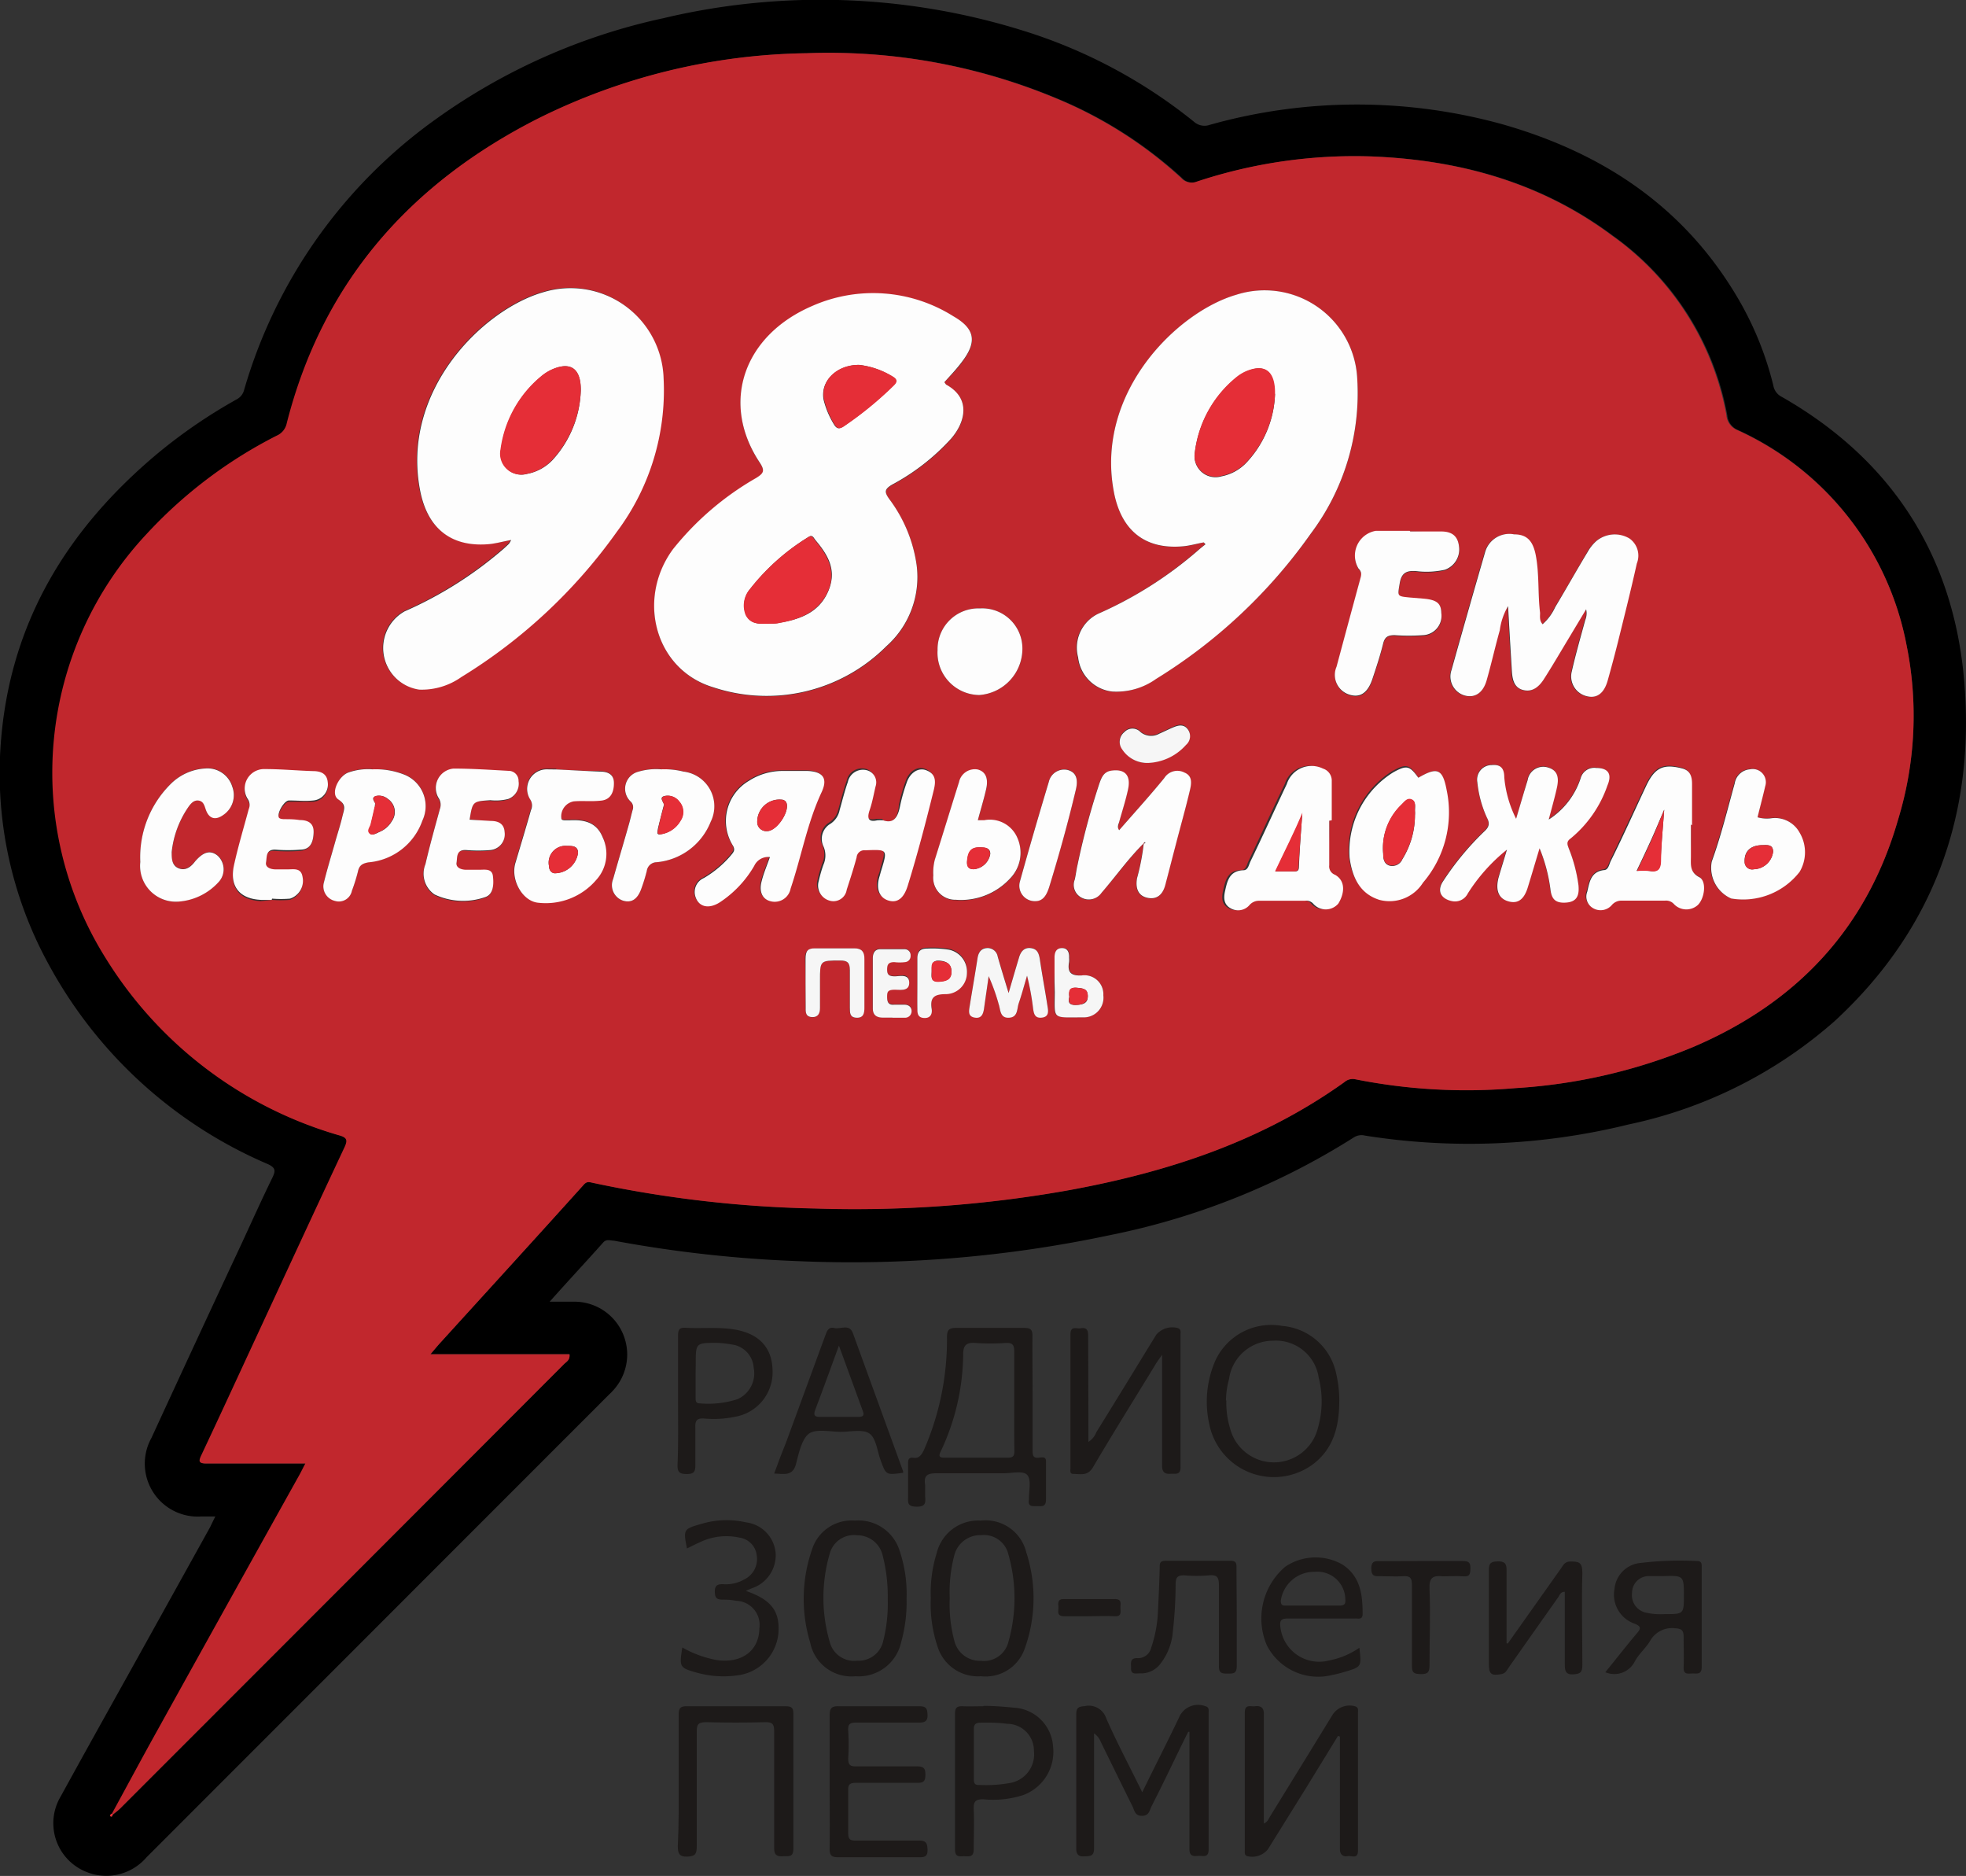 <?xml version="1.0" encoding="UTF-8"?> <svg xmlns="http://www.w3.org/2000/svg" id="e7203fac-b641-44b6-8fa9-4f18c24ac478" data-name="Слой 1" viewBox="0 0 156.66 149.45"><rect x="0" y="0" width="156.66" height="149.45" fill="#333333" stroke="none"/> <defs> <style> .a6d0cbc6-bcdf-4994-b0e9-83a6202ec8cb { fill: #1d1a19; } .a2f31853-2ffe-489c-bdbe-da79e3facf7d { fill: #c1272d; } .a892bb64-ecd8-467b-9c41-b41f0b0b01d2 { fill: #e52e37; } .ac97d448-5b66-496b-b71f-bcf0ccb095fa { fill: #fdfdfd; } .ead6db63-4106-4b6c-9f41-06f10da50d1e { fill: #f6f6f6; } </style> </defs> <title>Безымянный-2</title> <g> <path d="M478.24,1006.12h-1.09a4.22,4.22,0,0,1-4-6.26q3.6-7.82,7.24-15.6c.79-1.71,1.56-3.42,2.39-5.12.27-.55.28-.8-.38-1.1a35.91,35.91,0,0,1-17.37-15.77,31.67,31.67,0,0,1-3.89-17.71c.7-9.6,5.28-17.1,12.53-23.15a41.72,41.72,0,0,1,6.26-4.28,1.16,1.16,0,0,0,.6-.75,40.24,40.24,0,0,1,15.34-21.62,48.67,48.67,0,0,1,18.07-8,54.18,54.18,0,0,1,28.69,1A41,41,0,0,1,556.21,895a1.27,1.27,0,0,0,1.29.25,43.4,43.4,0,0,1,23.44,0c8,2.31,14.48,6.65,18.73,14a25.88,25.88,0,0,1,2.72,6.78,1.23,1.23,0,0,0,.66.89c8.77,5,13.71,12.66,14.55,22.69.88,10.58-2.43,19.77-10.33,27.05a36,36,0,0,1-16.41,8.23,53.07,53.07,0,0,1-21,.89,1.14,1.14,0,0,0-.88.13,57.37,57.37,0,0,1-19.46,7.8,99.2,99.2,0,0,1-24.85,2.07A100.42,100.42,0,0,1,510,984.15c-.29,0-.59-.16-.86.15-1.36,1.53-2.74,3-4.26,4.71.79,0,1.4,0,2,0a4.21,4.21,0,0,1,3,7.13c-.09.11-.2.2-.3.3l-36.82,36.83a4.22,4.22,0,0,1-4.84,1.15,4.17,4.17,0,0,1-2-6c2.39-4.36,4.83-8.7,7.24-13.05l4.67-8.41C477.94,1006.72,478.06,1006.48,478.24,1006.12Zm-8.16,23.74c.19-.16.4-.31.57-.48q17.7-17.7,35.38-35.41c.18-.18.48-.31.43-.78H495.38c.35-.41.56-.67.79-.92,3.81-4.19,7.63-8.37,11.42-12.58.26-.29.43-.22.71-.16a93.87,93.87,0,0,0,17.75,2.05,97,97,0,0,0,20.27-1.47c7.86-1.45,15.31-3.89,21.89-8.6a1,1,0,0,1,.85-.23,45.21,45.21,0,0,0,12.77.71A43.69,43.69,0,0,0,596,968.72c8.22-3.51,13.82-9.41,16.32-18.09a28.28,28.28,0,0,0,.68-13.94,23.68,23.68,0,0,0-13.47-17.14,1.39,1.39,0,0,1-.81-1.15,22.52,22.52,0,0,0-9.12-14.32c-5.71-4.26-12.26-6.05-19.27-6.31a39.92,39.92,0,0,0-13.8,2,1.12,1.12,0,0,1-1.27-.29,33.82,33.82,0,0,0-9.93-6.32,47.11,47.11,0,0,0-19.94-3.61A49.46,49.46,0,0,0,504,894.76c-10.2,5.16-17.18,13-20,24.26a1.38,1.38,0,0,1-.81,1,36.69,36.69,0,0,0-10.33,7.8,27.81,27.81,0,0,0-3.28,33.84,32.44,32.44,0,0,0,18.56,14.09c.67.21.73.42.44,1-2.5,5.33-5,10.67-7.44,16-1.31,2.83-2.62,5.67-3.95,8.49-.25.52-.18.68.42.66.95,0,1.91,0,2.87,0h5c-.19.36-.31.61-.44.85q-5.62,10.11-11.25,20.23c-1.26,2.26-2.48,4.54-3.72,6.81-.1,0-.19.16-.1.23S470,1029.93,470.08,1029.86Z" transform="translate(-461.08 -885.31)"></path> <path class="a6d0cbc6-bcdf-4994-b0e9-83a6202ec8cb" d="M543.36,996.32c0,1.49,0,3,0,4.47,0,.43,0,.73.57.64s.5.19.5.55c0,.93,0,1.86,0,2.78,0,.59-.29.55-.68.54s-.78.08-.68-.52v-.09c0-.64.2-1.49-.13-1.87s-1.26-.13-1.93-.14c-1.77,0-3.54,0-5.32,0-.78,0-1,.23-.89.94,0,.31,0,.62,0,.93.05.53,0,.8-.69.79s-.68-.26-.67-.75c0-.87,0-1.75,0-2.62,0-.32,0-.59.45-.52s.66-.31.83-.66a22,22,0,0,0,1.82-8.94c0-.57.14-.76.75-.75,1.8,0,3.6,0,5.4,0,.53,0,.67.15.66.66C543.34,993.27,543.36,994.8,543.36,996.32Zm-1.46.55c0-1.3,0-2.59,0-3.89,0-.57-.17-.71-.71-.68a16.89,16.89,0,0,1-2.36,0c-.74-.06-1,.17-1,.91a18.35,18.35,0,0,1-1.79,7.73c-.24.47,0,.5.35.5,1.66,0,3.32,0,5,0,.49,0,.53-.22.52-.61C541.89,999.51,541.9,998.19,541.9,996.87Z" transform="translate(-461.08 -885.31)"></path> <path class="a6d0cbc6-bcdf-4994-b0e9-83a6202ec8cb" d="M555.76,1023.28c-1,2-1.93,4-2.92,5.93-.16.32-.19.76-.76.76s-.6-.43-.76-.76c-.85-1.71-1.69-3.43-2.53-5.14a1.49,1.49,0,0,0-.53-.67v.78c0,2.79,0,5.58,0,8.37,0,.66-.31.62-.76.65s-.67-.13-.66-.66q0-5.32,0-10.65c0-.54.18-.62.67-.66a1.47,1.47,0,0,1,1.73,1c.86,1.94,1.86,3.82,2.86,5.86,1-2.06,2-4,2.92-5.93a1.64,1.64,0,0,1,2.09-.93c.33.08.28.29.28.51,0,3.63,0,7.27,0,10.9,0,.69-.42.51-.77.52s-.76.12-.76-.54c0-3,0-6,0-9v-.34Z" transform="translate(-461.08 -885.31)"></path> <path class="a6d0cbc6-bcdf-4994-b0e9-83a6202ec8cb" d="M567.7,1023.6l-2.59,4.22-3,4.82a1.61,1.61,0,0,1-1.68.53c-.2-.1-.16-.27-.16-.42,0-3.67,0-7.33,0-11,0-.7.46-.47.8-.51s.72,0,.72.6c0,2.62,0,5.24,0,7.86v.88c.31-.12.38-.38.5-.57q2.51-4.07,5-8.13a1.62,1.62,0,0,1,1.79-.63c.27.1.21.3.21.48,0,3.66,0,7.33,0,11,0,.73-.51.39-.83.45s-.62-.09-.61-.58c0-2.71,0-5.41,0-8.12v-.82Z" transform="translate(-461.08 -885.31)"></path> <path class="a6d0cbc6-bcdf-4994-b0e9-83a6202ec8cb" d="M547.81,1000.18a1.59,1.59,0,0,0,.63-.77c1.6-2.58,3.18-5.17,4.77-7.76a1.67,1.67,0,0,1,1.75-.53c.25.11.19.32.19.5,0,3.52,0,7,0,10.57,0,.67-.41.5-.78.53s-.69-.05-.69-.62c0-2.62,0-5.24,0-7.86v-1c-.24.35-.38.53-.5.73-1.67,2.74-3.37,5.45-5,8.22-.43.74-1,.54-1.59.54-.29,0-.21-.29-.21-.47,0-3.55,0-7.1,0-10.65,0-.71.48-.42.81-.48.51-.09.6.17.6.62C547.8,994.51,547.81,997.3,547.81,1000.18Z" transform="translate(-461.08 -885.31)"></path> <path class="a6d0cbc6-bcdf-4994-b0e9-83a6202ec8cb" d="M567.8,996.89c0,2-.43,3.87-2.19,5.14a5.25,5.25,0,0,1-8.17-3.27,8.19,8.19,0,0,1,.46-5,4.9,4.9,0,0,1,5.34-2.82,4.79,4.79,0,0,1,4.33,3.88A9.26,9.26,0,0,1,567.8,996.89Zm-9,0a7,7,0,0,0,.3,2.22,3.61,3.61,0,0,0,7-.05,7.68,7.68,0,0,0,.06-4,3.45,3.45,0,0,0-3.66-2.94,3.54,3.54,0,0,0-3.49,3.08A6.72,6.72,0,0,0,558.77,996.87Z" transform="translate(-461.08 -885.31)"></path> <path class="a6d0cbc6-bcdf-4994-b0e9-83a6202ec8cb" d="M515.16,1027.22c0-1.78,0-3.55,0-5.32,0-.54.16-.67.67-.66q3.93,0,7.86,0c.47,0,.62.13.61.61,0,3.58,0,7.16,0,10.73,0,.71-.36.59-.78.61s-.76,0-.75-.64c0-3.1,0-6.2,0-9.3,0-.58-.13-.76-.73-.74q-2.33.06-4.65,0c-.6,0-.8.1-.79.76,0,3,0,6.09,0,9.13,0,.61-.12.8-.77.82s-.74-.3-.74-.85C515.18,1030.65,515.16,1028.94,515.16,1027.22Z" transform="translate(-461.08 -885.31)"></path> <path class="a6d0cbc6-bcdf-4994-b0e9-83a6202ec8cb" d="M527.19,1027.17c0-1.72,0-3.44,0-5.16,0-.56.1-.79.72-.77q3.23,0,6.43,0c.55,0,.63.19.65.68s-.2.63-.68.62c-1.66,0-3.33,0-5,0-.54,0-.67.15-.64.66a17.78,17.78,0,0,1,0,2.19c0,.56.18.65.67.64,1.6,0,3.21,0,4.81,0,.52,0,.67.14.67.66s-.14.66-.66.65c-1.61,0-3.21,0-4.82,0-.49,0-.7.08-.67.63,0,1.13,0,2.26,0,3.38,0,.5.16.6.62.59,1.66,0,3.33,0,5,0,.57,0,.68.18.7.72s-.22.62-.69.61q-3.21,0-6.42,0c-.57,0-.7-.17-.69-.71C527.21,1030.72,527.19,1028.94,527.19,1027.17Z" transform="translate(-461.08 -885.31)"></path> <path class="a6d0cbc6-bcdf-4994-b0e9-83a6202ec8cb" d="M533.32,1012.67a11.8,11.8,0,0,1-.44,3.5,3.46,3.46,0,0,1-3.63,2.68,3.35,3.35,0,0,1-3.61-2.68,12,12,0,0,1,.16-7.46,3.3,3.3,0,0,1,3.4-2.26,3.43,3.43,0,0,1,3.51,2.24A10.77,10.77,0,0,1,533.32,1012.67Zm-1.5,0a13,13,0,0,0-.42-3.5,2.07,2.07,0,0,0-2-1.55,2,2,0,0,0-2.2,1.45,12.56,12.56,0,0,0,0,7.06,2,2,0,0,0,2.18,1.48,2,2,0,0,0,2.07-1.53A12.22,12.22,0,0,0,531.82,1012.7Z" transform="translate(-461.08 -885.31)"></path> <path class="a6d0cbc6-bcdf-4994-b0e9-83a6202ec8cb" d="M535.25,1012.62a10.6,10.6,0,0,1,.47-3.58,3.4,3.4,0,0,1,3.51-2.59,3.34,3.34,0,0,1,3.63,2.53,11.84,11.84,0,0,1-.14,7.71,3.3,3.3,0,0,1-3.47,2.16,3.37,3.37,0,0,1-3.42-2.24A10.62,10.62,0,0,1,535.25,1012.62Zm1.51,0a11.26,11.26,0,0,0,.37,3.42,2.09,2.09,0,0,0,2.12,1.58,2,2,0,0,0,2.18-1.49,12.74,12.74,0,0,0,0-7,2,2,0,0,0-2.16-1.52,2.13,2.13,0,0,0-2.14,1.58A11.52,11.52,0,0,0,536.76,1012.64Z" transform="translate(-461.08 -885.31)"></path> <path class="a6d0cbc6-bcdf-4994-b0e9-83a6202ec8cb" d="M533.05,1002.64c-1.37.19-1.37.19-1.8-1-.27-.74-.35-1.74-.88-2.12s-1.51-.14-2.29-.14-2-.27-2.55.15-.79,1.5-1,2.33c-.24,1.07-.94.88-1.76.84.33-.9.65-1.76,1-2.62l3.07-8.37c.13-.36.25-.72.73-.6s1.18-.37,1.47.4q2,5.49,4,11S533.05,1002.59,533.05,1002.64Zm-5.12-10.13c-.67,1.82-1.26,3.47-1.89,5.12-.18.47,0,.57.42.56,1,0,2,0,3,0,.4,0,.51-.11.37-.48Z" transform="translate(-461.08 -885.31)"></path> <path class="a6d0cbc6-bcdf-4994-b0e9-83a6202ec8cb" d="M539.46,1021.21c.79,0,1.58.06,2.36.14a3.31,3.31,0,0,1,3.17,3.06,3.68,3.68,0,0,1-2.33,3.89,7.75,7.75,0,0,1-3.24.35c-.61,0-.77.19-.75.77.05,1.06,0,2.14,0,3.2,0,.65-.33.58-.73.57s-.76.12-.76-.55q0-5.4,0-10.8c0-.51.18-.62.64-.6s1.07,0,1.6,0Zm.69,1.34v0c-.31,0-.62,0-.92,0s-.56.06-.55.5c0,1.32,0,2.64,0,4,0,.31.07.48.42.46a11,11,0,0,0,2.43-.15,2.32,2.32,0,0,0,1.94-2.56,2.14,2.14,0,0,0-2.14-2.16A9.28,9.28,0,0,0,540.15,1022.55Z" transform="translate(-461.08 -885.31)"></path> <path class="a6d0cbc6-bcdf-4994-b0e9-83a6202ec8cb" d="M515.11,996.93c0-1.75,0-3.49,0-5.23,0-.48.13-.64.61-.61,1.27.07,2.53-.07,3.79.12,2,.3,3.08,1.41,3.13,3.23a3.6,3.6,0,0,1-3,3.74,8.27,8.27,0,0,1-2.43.14c-.62-.05-.75.18-.72.75,0,1,0,2,0,2.95,0,.54-.11.72-.69.72s-.75-.16-.73-.75C515.14,1000.3,515.11,998.61,515.11,996.93Zm1.4-2.27v2c0,.24,0,.45.33.45a7.56,7.56,0,0,0,3-.33,2.25,2.25,0,0,0,1.3-2.49,2,2,0,0,0-1.75-1.87,9.1,9.1,0,0,0-1.17-.13c-1.7,0-1.7,0-1.7,1.68Z" transform="translate(-461.08 -885.31)"></path> <path class="a6d0cbc6-bcdf-4994-b0e9-83a6202ec8cb" d="M581.23,1016.24c1.42-2,2.83-4,4.25-6,.17-.25.29-.51.69-.53.67,0,1,0,1,.9-.07,2.45,0,4.9,0,7.35,0,.62-.2.71-.76.74s-.64-.3-.64-.76c0-1.94,0-3.88,0-5.82-.35,0-.4.26-.52.43-1.32,1.86-2.62,3.72-3.94,5.59-.15.22-.25.48-.59.54-.83.15-1,0-1-.85,0-2.48,0-5,0-7.44,0-.57.18-.68.71-.69s.71.15.7.7c0,1.95,0,3.89,0,5.83Z" transform="translate(-461.08 -885.31)"></path> <path class="a6d0cbc6-bcdf-4994-b0e9-83a6202ec8cb" d="M520.51,1012.05c2.07.71,2.75,1.66,2.59,3.45a3.74,3.74,0,0,1-3.34,3.29,7.89,7.89,0,0,1-3.17-.23c-1.36-.38-1.39-.44-1.14-2a8.77,8.77,0,0,0,2.74,1c2,.29,3.38-.75,3.4-2.53a1.92,1.92,0,0,0-1.85-2.19,4.83,4.83,0,0,0-1-.09c-.49,0-.69-.07-.7-.63s.28-.62.72-.6a2.94,2.94,0,0,0,1.62-.38,1.8,1.8,0,0,0,1-1.91,1.6,1.6,0,0,0-1.36-1.42,4.85,4.85,0,0,0-3.2.38c-.33.14-.64.31-1,.48-.3-1.51-.28-1.55,1.12-1.95a7,7,0,0,1,3.59-.13,2.7,2.7,0,0,1,2.36,2.49,2.78,2.78,0,0,1-1.92,2.77Z" transform="translate(-461.08 -885.31)"></path> <path class="a6d0cbc6-bcdf-4994-b0e9-83a6202ec8cb" d="M569.4,1016.58c.18,1.52.18,1.52-1.17,1.92a8.8,8.8,0,0,1-1,.25,4.59,4.59,0,0,1-5.2-2.36,5.42,5.42,0,0,1,1.47-6.27,4.32,4.32,0,0,1,4.55-.17c1.44.94,1.61,2.41,1.61,3.94,0,.48-.34.35-.59.36-1.78,0-3.55,0-5.32,0-.56,0-.72.11-.64.7a3.11,3.11,0,0,0,3.89,2.64A6.25,6.25,0,0,0,569.4,1016.58Zm-3.7-3.36c.71,0,1.41,0,2.11,0,.44,0,.5-.15.47-.54a2.23,2.23,0,0,0-2.44-2.15,2.68,2.68,0,0,0-2.7,2.3c0,.42.19.39.45.39Z" transform="translate(-461.08 -885.31)"></path> <path class="a6d0cbc6-bcdf-4994-b0e9-83a6202ec8cb" d="M589,1018.53c.87-1.07,1.66-2.09,2.49-3.07.32-.38.43-.56-.16-.8a2.44,2.44,0,0,1-1.6-2.76,2.29,2.29,0,0,1,2.11-2.08,26.54,26.54,0,0,1,4.46-.15c.39,0,.38.23.38.5,0,2.64,0,5.29,0,7.94,0,.61-.35.52-.71.52s-.76.13-.73-.5,0-1.58,0-2.36c0-.52-.09-.71-.67-.74a2,2,0,0,0-2,1c-.34.58-.87,1-1.21,1.62A1.83,1.83,0,0,1,589,1018.53Zm4.74-7.66c-.42,0-.84,0-1.26,0a1.33,1.33,0,0,0-1.35,1.34,1.42,1.42,0,0,0,1.19,1.59,5.23,5.23,0,0,0,1.42.1c1.52,0,1.52,0,1.52-1.53S595.21,1010.83,593.69,1010.87Z" transform="translate(-461.08 -885.31)"></path> <path class="a6d0cbc6-bcdf-4994-b0e9-83a6202ec8cb" d="M559.63,1014.15c0,1.29,0,2.59,0,3.88,0,.6-.25.61-.7.61s-.73,0-.72-.6c0-2.14,0-4.28,0-6.42,0-.6-.1-.87-.77-.81a11.36,11.36,0,0,1-2,0c-.54,0-.66.17-.68.66a34.4,34.4,0,0,1-.22,3.79,4.76,4.76,0,0,1-1.07,2.69,1.92,1.92,0,0,1-1.57.67c-.31,0-.73.13-.69-.45,0-.37-.12-.8.55-.76a1.07,1.07,0,0,0,1.05-.83,10.12,10.12,0,0,0,.54-2.89c.06-1.15.11-2.3.14-3.46,0-.39,0-.59.54-.58,1.69,0,3.38,0,5.06,0,.41,0,.53.11.52.52C559.61,1011.5,559.63,1012.83,559.63,1014.15Z" transform="translate(-461.08 -885.31)"></path> <path class="a6d0cbc6-bcdf-4994-b0e9-83a6202ec8cb" d="M574.34,1009.67c1.09,0,2.19,0,3.28,0,.46,0,.64.09.63.59s-.08.67-.59.63-1.08,0-1.6,0c-.81-.09-1.11.11-1.07,1,.08,2,0,4,0,6.08,0,.53-.11.72-.69.71s-.72-.12-.71-.69c0-2.14,0-4.27,0-6.41,0-.55-.14-.74-.7-.7s-1.18,0-1.77,0c-.43,0-.77.07-.77-.61s.39-.59.79-.59Z" transform="translate(-461.08 -885.31)"></path> <path class="a6d0cbc6-bcdf-4994-b0e9-83a6202ec8cb" d="M547.83,1014.07c-.64,0-1.29,0-1.94,0s-.45-.41-.47-.73-.09-.66.47-.64c1.32,0,2.65,0,4,0,.65,0,.45.4.47.73s.09.68-.47.64S548.51,1014.07,547.83,1014.07Z" transform="translate(-461.08 -885.31)"></path> <path class="a2f31853-2ffe-489c-bdbe-da79e3facf7d" d="M470,1029.79c1.24-2.27,2.46-4.55,3.72-6.81q5.61-10.12,11.25-20.23c.13-.24.25-.49.44-.85h-5c-1,0-1.92,0-2.87,0-.6,0-.67-.14-.42-.66,1.33-2.82,2.64-5.66,3.95-8.49,2.48-5.34,4.94-10.68,7.44-16,.29-.61.23-.82-.44-1a32.44,32.44,0,0,1-18.56-14.09,27.81,27.81,0,0,1,3.28-33.84,36.69,36.69,0,0,1,10.33-7.8,1.38,1.38,0,0,0,.81-1c2.86-11.24,9.84-19.1,20-24.26a49.46,49.46,0,0,1,21.39-5.21,47.11,47.11,0,0,1,19.94,3.61,33.82,33.82,0,0,1,9.93,6.32,1.12,1.12,0,0,0,1.27.29,39.92,39.92,0,0,1,13.8-2c7,.26,13.56,2.05,19.27,6.31a22.52,22.52,0,0,1,9.12,14.32,1.39,1.39,0,0,0,.81,1.15A23.68,23.68,0,0,1,613,936.69a28.28,28.28,0,0,1-.68,13.94c-2.5,8.68-8.1,14.58-16.32,18.09A43.69,43.69,0,0,1,581.83,972a45.21,45.21,0,0,1-12.77-.71,1,1,0,0,0-.85.23c-6.58,4.71-14,7.15-21.89,8.6a97,97,0,0,1-20.27,1.47,93.87,93.87,0,0,1-17.75-2.05c-.28-.06-.45-.13-.71.16-3.79,4.21-7.61,8.39-11.42,12.58-.23.25-.44.51-.79.92h11.08c.05.47-.25.6-.43.78q-17.68,17.71-35.38,35.41c-.17.17-.38.32-.57.48Zm82.2-77.27h0a17.85,17.85,0,0,1-.54,2.79c-.13.87.13,1.4.86,1.55s1.2-.23,1.41-1.08c.28-1.06.55-2.13.83-3.19.37-1.44.78-2.87,1.12-4.32.12-.51.22-1.12-.43-1.39a1.23,1.23,0,0,0-1.62.44c-1.15,1.41-2.38,2.76-3.59,4.15-.13-.25,0-.45,0-.66.24-.86.52-1.72.71-2.6.24-1.14-.27-1.65-1.37-1.48-.58.09-.75.55-.91,1a59.16,59.16,0,0,0-1.75,6.52c-.09.38-.13.77-.22,1.16a1.14,1.14,0,0,0,.56,1.44,1.23,1.23,0,0,0,1.58-.4C550,955.14,551,953.73,552.19,952.52Zm-15.86-36.76c.47-.53,1-1,1.39-1.58,1.23-1.6,1.07-2.66-.68-3.65a12,12,0,0,0-11.25-.81c-5.5,2.37-7.31,7.75-4.17,12.47.44.67.3.86-.29,1.23a23.28,23.28,0,0,0-6.63,5.68c-2.93,4-1.4,9.59,3.24,11a13.48,13.48,0,0,0,13.76-3.27,7.37,7.37,0,0,0,2.42-6.48,11.41,11.41,0,0,0-2.17-5.24c-.4-.56-.42-.79.23-1.17a17.41,17.41,0,0,0,4.7-3.67c1.1-1.31,1.61-3.17-.39-4.28C536.43,915.92,536.39,915.83,536.33,915.76ZM557,928.52l.1.16c-.22.18-.44.35-.64.53a31.41,31.41,0,0,1-7.9,5,3,3,0,0,0-1.61,3.48,3.08,3.08,0,0,0,2.7,2.72,5.42,5.42,0,0,0,3.51-1,42.06,42.06,0,0,0,12.37-11.58,18.61,18.61,0,0,0,3.7-12.36,7.39,7.39,0,0,0-9.63-6.67c-4.7,1.36-11.18,7.72-9.79,15.55.56,3.19,2.46,4.77,5.55,4.49C556,928.78,556.49,928.62,557,928.52Zm-55.23-.19a2,2,0,0,1-.18.28c-.18.17-.37.35-.56.51a31.19,31.19,0,0,1-7.76,4.87,3.35,3.35,0,0,0,1.18,6.23,5.46,5.46,0,0,0,3.35-1,42.35,42.35,0,0,0,12.39-11.57,18.79,18.79,0,0,0,3.73-12.2,7.42,7.42,0,0,0-9.55-6.9c-4.8,1.35-11.41,7.84-9.85,15.82.59,3,2.49,4.52,5.48,4.26C500.6,928.61,501.14,928.45,501.81,928.33Zm85.66,5.52a1.41,1.41,0,0,1-.07.87c-.37,1.36-.76,2.71-1.07,4.08a1.62,1.62,0,0,0,1.27,2c.75.16,1.31-.27,1.59-1.27s.55-2,.8-3c.52-2.1,1-4.2,1.52-6.32a1.67,1.67,0,0,0-.6-2,2.3,2.3,0,0,0-2.61.2,3.3,3.3,0,0,0-.69.85c-.87,1.48-1.73,3-2.61,4.44a4,4,0,0,1-1,1.35c-.26-.29-.17-.61-.2-.91-.19-1.54,0-3.1-.35-4.62-.23-1.14-.73-1.59-1.72-1.63a2,2,0,0,0-2.31,1.42q-1.36,4.69-2.68,9.4a1.57,1.57,0,0,0,1,2c.85.26,1.51-.13,1.8-1.18.38-1.32.68-2.67,1.05-4a5.06,5.06,0,0,1,.66-1.92c.1,1.81.2,3.46.3,5.12,0,.67.15,1.34.9,1.56s1.25-.26,1.62-.81c.67-1,1.29-2.11,1.93-3.17Zm-5.58,16.69a9.13,9.13,0,0,1-.92-3.31c-.05-.7-.28-1.06-1-1a1.16,1.16,0,0,0-1.15,1.36,9,9,0,0,0,.77,2.84c.27.5.13.78-.26,1.13a22.72,22.72,0,0,0-3.22,3.9c-.53.77-.22,1.42.69,1.61a1.14,1.14,0,0,0,1.26-.61,14.11,14.11,0,0,1,3.12-3.49c-.26.88-.48,1.57-.68,2.27-.28,1,0,1.62.77,1.84s1.26-.11,1.57-1.1.58-1.93.94-3.12a13,13,0,0,1,.86,3.22c.08.78.45,1.14,1.19,1.11s1.14-.45,1.05-1.38a12,12,0,0,0-.77-2.93c-.1-.29-.23-.53.13-.79a9.42,9.42,0,0,0,2.95-4.24c.37-.87.05-1.35-.9-1.39a1.12,1.12,0,0,0-1.23.8,6.17,6.17,0,0,1-2.55,3.31c.25-1,.48-1.75.66-2.57.14-.67.12-1.33-.7-1.57a1.26,1.26,0,0,0-1.64,1C582.51,948.43,582.23,949.4,581.89,950.54Zm-8.43-22.89h0c-.9,0-1.8,0-2.7,0a2,2,0,0,0-1.38,3c.33.33.2.59.12.91-.63,2.31-1.25,4.61-1.87,6.92a1.64,1.64,0,0,0,1,2.21c.89.29,1.5-.12,1.88-1.3.3-.9.6-1.81.83-2.74.13-.53.36-.73.92-.69a15.78,15.78,0,0,0,2.28,0,1.54,1.54,0,0,0,1.44-1.76c0-.78-.37-1.06-1.43-1.15l-1.09-.09c-1-.08-1-.06-.8-1.1.13-.85.51-1.09,1.33-1a6.68,6.68,0,0,0,2.27-.11,1.71,1.71,0,0,0,1.13-1.85c-.09-.82-.54-1.2-1.43-1.2Zm-6.5,23h.12c0-1,0-2.08,0-3.12a1,1,0,0,0-.7-1,2.07,2.07,0,0,0-2.88,1.23c-1,2.06-1.93,4.13-2.91,6.19-.12.26-.18.66-.55.68-1.09,0-1.28.81-1.46,1.65-.13.58-.1,1.09.46,1.39a1.19,1.19,0,0,0,1.47-.25,1,1,0,0,1,.79-.36c1.21,0,2.43,0,3.64,0a.74.74,0,0,1,.66.23,1.32,1.32,0,0,0,2,0c.47-.75.64-1.79-.26-2.3a.71.71,0,0,1-.46-.76C567,953.06,567,951.88,567,950.69Zm28.86.34h.08c0-1.1,0-2.2,0-3.29,0-.6-.15-1.07-.79-1.23-1.51-.39-2.18-.06-2.87,1.4-.94,2-1.88,4-2.83,6-.12.27-.19.66-.54.7-1,.13-1.14,1-1.32,1.72a1.06,1.06,0,0,0,.48,1.32,1.18,1.18,0,0,0,1.47-.25,1,1,0,0,1,.78-.36c1.16,0,2.31,0,3.47,0a.84.84,0,0,1,.72.29,1.37,1.37,0,0,0,1.89.06c.56-.55.71-1.9.13-2.21-.79-.41-.7-1-.68-1.67C595.84,952.72,595.82,951.87,595.82,951Zm-73.39,2.56c-.23.66-.5,1.28-.67,1.92-.22.83.06,1.41.68,1.58a1.29,1.29,0,0,0,1.63-1c.86-2.55,1.32-5.22,2.47-7.68.52-1.12.09-1.64-1.12-1.69-.65,0-1.3,0-1.94,0a4.93,4.93,0,0,0-2.72.78,3.71,3.71,0,0,0-1.28,5.18c.2.35,0,.52-.14.73a8.4,8.4,0,0,1-2.18,1.84,1.21,1.21,0,0,0-.68,1.47c.27.85,1.1,1,2,.43a8.69,8.69,0,0,0,2.69-2.87A1.22,1.22,0,0,1,522.43,953.59Zm-17-7h-.76a1.56,1.56,0,0,0-1.32,2.4.87.87,0,0,1,.06.85c-.4,1.41-.82,2.81-1.24,4.21s.57,3.07,1.84,3.17a5.29,5.29,0,0,0,4.61-1.83,3.07,3.07,0,0,0,.5-3.39c-.49-1.21-1.49-1.41-2.63-1.35h-.42c-.11,0-.2,0-.24-.17a1.21,1.21,0,0,1,1-1.34c.73,0,1.47,0,2.19-.06s1-.76,1-1.43-.5-.86-1.11-.88C507.8,946.74,506.7,946.67,505.44,946.61Zm26,4a3.79,3.79,0,0,0-.49,0c-.76.14-.83-.18-.61-.82s.32-1.25.47-1.88a1,1,0,0,0-.58-1.25,1.23,1.23,0,0,0-1.63.9c-.26.74-.45,1.51-.66,2.26a1.68,1.68,0,0,1-.73,1.07,1.39,1.39,0,0,0-.56,1.78,1.81,1.81,0,0,1,0,1.49,11.22,11.22,0,0,0-.37,1.29,1.25,1.25,0,0,0,.83,1.55,1.07,1.07,0,0,0,1.4-.86c.28-.86.56-1.72.79-2.58a.61.61,0,0,1,.68-.56c1.8-.07,1.8-.09,1.27,1.64,0,.16-.09.33-.14.49-.28,1,0,1.65.72,1.87s1.23-.16,1.54-1.17c.78-2.52,1.45-5.08,2.08-7.64.18-.73.15-1.3-.64-1.58-.61-.21-1.26.22-1.52,1a13.7,13.7,0,0,0-.53,1.87C532.63,950.39,532.31,951,531.45,950.66Zm42.65-3.39c-.7-1-.93-1-2-.43a7.41,7.41,0,0,0-3.48,6.78c.2,1.53.78,2.88,2.38,3.38a3.15,3.15,0,0,0,3.47-1.37,8.61,8.61,0,0,0,1.89-7.36C576,946.55,575.61,946.39,574.1,947.27ZM482.73,957h0a8.53,8.53,0,0,0,1.43,0,1.49,1.49,0,0,0,1-1.72c-.11-.75-.69-.6-1.18-.61h-1c-.39,0-.81-.06-.73-.57s-.05-1.09.78-1a12.55,12.55,0,0,0,1.94,0c.81-.07,1.06-.66,1.1-1.36s-.52-.91-1.12-1c-.43,0-.85,0-1.27-.07-.13,0-.31,0-.37-.12-.21-.31.41-1.36.8-1.37.65,0,1.3,0,1.95,0a1.28,1.28,0,0,0,1.14-1.43c-.06-.72-.56-.89-1.19-.91-1.27,0-2.53-.14-3.8-.16a1.55,1.55,0,0,0-1.37,2.41.84.84,0,0,1,.06.78c-.4,1.5-.85,3-1.18,4.49-.36,1.68.46,2.66,2.16,2.74Zm15.77-6.42c.24-1.46.24-1.46,1.64-1.47a4,4,0,0,0,1.42-.1,1.29,1.29,0,0,0,.82-1.42.79.79,0,0,0-.8-.82c-1.46-.08-2.92-.18-4.38-.18a1.55,1.55,0,0,0-1.21,2.31,1,1,0,0,1,.12.92c-.4,1.46-.81,2.92-1.15,4.39a2,2,0,0,0,.73,2.41,5.33,5.33,0,0,0,4,.22c.71-.21.71-1,.65-1.68s-.63-.5-1.07-.51h-1.1c-.39,0-.82,0-.73-.57s-.06-1.09.77-1a11.32,11.32,0,0,0,1.93,0,1.26,1.26,0,0,0,1.13-1.43c0-.7-.54-.85-1.11-.89Zm-7.73-4a4.72,4.72,0,0,0-1.95.26c-.79.3-1.35,1.76-.78,2.14s.44.89.32,1.37-.35,1.25-.53,1.87c-.31,1.11-.65,2.21-.93,3.33a1.19,1.19,0,0,0,.86,1.51,1.06,1.06,0,0,0,1.36-.8,14.24,14.24,0,0,0,.48-1.53c.1-.49.34-.65.84-.74a5,5,0,0,0,4.3-3.33,2.7,2.7,0,0,0-1.53-3.69A6.17,6.17,0,0,0,490.77,946.6Zm23,0a5,5,0,0,0-1.84.21,1.4,1.4,0,0,0-.58,2.4.62.62,0,0,1,.14.62c-.11.38-.19.77-.3,1.15-.41,1.46-.85,2.91-1.26,4.37a1.3,1.3,0,0,0,.78,1.73c.69.21,1.18-.12,1.48-1a13.5,13.5,0,0,0,.42-1.37.8.8,0,0,1,.78-.69,5.13,5.13,0,0,0,4.31-3.23,2.78,2.78,0,0,0-2.17-4A6.16,6.16,0,0,0,513.78,946.6Zm87.35,3.82c.2-.83.42-1.64.58-2.47a1.05,1.05,0,0,0-1.23-1.35,1.33,1.33,0,0,0-1.2,1.12c-.58,2.09-1.1,4.19-1.83,6.23a2.67,2.67,0,0,0,1.55,2.94,5.7,5.7,0,0,0,5.45-2.12,3.06,3.06,0,0,0,0-3.13,2.23,2.23,0,0,0-2.27-1.14A2.65,2.65,0,0,1,601.13,950.42Zm-125.87,6.72a4.77,4.77,0,0,0,3.26-1.56,1.48,1.48,0,0,0-.1-2.12c-.57-.44-1.11-.29-1.77.47-.34.4-.74.77-1.3.56s-.62-.79-.57-1.3a7.75,7.75,0,0,1,1.29-3.53c.21-.31.44-.63.86-.57s.46.42.58.75c.26.71.77.84,1.39.39a1.9,1.9,0,0,0,.71-2.24,2.06,2.06,0,0,0-2.13-1.46,4.24,4.24,0,0,0-2.79,1.25,8.21,8.21,0,0,0-2.41,6.2A2.85,2.85,0,0,0,475.26,957.14ZM539,950.65c.24-.87.47-1.65.66-2.44s0-1.41-.68-1.57a1.29,1.29,0,0,0-1.48,1c-.65,2.06-1.28,4.13-1.93,6.19a4.12,4.12,0,0,0-.12,1.26,1.75,1.75,0,0,0,1.79,1.93,5.31,5.31,0,0,0,4.33-1.7,2.93,2.93,0,0,0,.58-3.23,2.38,2.38,0,0,0-2.63-1.41ZM542.55,937a3.2,3.2,0,0,0-3.38-3.22,3.25,3.25,0,0,0-3.38,3.32,3.37,3.37,0,0,0,3.32,3.58A3.7,3.7,0,0,0,542.55,937Zm1.06,20.08c.61,0,.88-.52,1.07-1.11.79-2.57,1.51-5.16,2.13-7.78.21-.88,0-1.39-.66-1.56a1.25,1.25,0,0,0-1.49.93c-.8,2.66-1.58,5.33-2.32,8A1.23,1.23,0,0,0,543.61,957.1Zm-2.16,7.32c-.33-1.08-.61-2-.87-2.91a.81.81,0,0,0-.85-.67c-.45,0-.67.32-.75.77-.2,1.3-.43,2.6-.64,3.91-.06.37-.1.77.41.86s.67-.27.74-.7c.12-.87.25-1.73.37-2.6a15.65,15.65,0,0,1,.8,2.23c.15.44.07,1.1.81,1.08s.64-.68.78-1.13c.25-.73.45-1.48.67-2.22a20.39,20.39,0,0,1,.48,2.6c.06.43.17.81.71.74s.51-.52.44-.91c-.19-1.25-.43-2.49-.61-3.74-.08-.47-.24-.83-.74-.89s-.8.32-.93.79C542,962.49,541.76,963.35,541.45,964.42Zm-16.18-.77v2c0,.37.05.7.51.72s.62-.32.63-.72c0-.73,0-1.46,0-2.19,0-1.62,0-1.59,1.6-1.6.57,0,.81.15.78.76,0,1,0,2,0,3,0,.38,0,.78.54.8s.61-.39.62-.81c0-1.29,0-2.59,0-3.88,0-.55-.21-.85-.79-.84H526c-.58,0-.79.28-.77.84S525.27,963,525.27,963.65Zm8.91,0c0,.68,0,1.36,0,2,0,.37.09.69.55.71s.65-.33.59-.73c-.15-.94.24-1.17,1.14-1.17a1.7,1.7,0,0,0,1.67-1.69,1.79,1.79,0,0,0-1.49-1.86,8.6,8.6,0,0,0-1.68-.08c-.53,0-.79.24-.78.77Zm-2,2.73h0c.33,0,.67,0,1,0a.52.52,0,0,0,.53-.54c0-.35-.23-.49-.56-.5s-.56,0-.84,0c-.48,0-.54-.24-.55-.63s.09-.55.52-.56,1.24.24,1.24-.57-.75-.47-1.21-.5-.54-.13-.55-.54.13-.62.58-.59a3.38,3.38,0,0,0,.84,0,.48.48,0,0,0,.45-.52.47.47,0,0,0-.46-.51c-.67,0-1.34,0-2,0-.41,0-.55.35-.55.72,0,1.35,0,2.69,0,4,0,.52.29.76.81.73Zm12.91-2.85v.84c0,2.21-.25,2,2.24,2A1.57,1.57,0,0,0,549,964.6a1.51,1.51,0,0,0-1.69-1.58c-.88,0-1.17-.25-1-1.07a1.93,1.93,0,0,0,0-.34c0-.4-.08-.77-.56-.77s-.61.33-.6.75Zm7.49-17.44a4.26,4.26,0,0,0,3-1.47.91.91,0,0,0,.15-1.22c-.31-.44-.72-.37-1.13-.19s-.76.35-1.15.52a1.33,1.33,0,0,1-1.5-.13.88.88,0,0,0-1.28,0,1,1,0,0,0-.18,1.38A2.38,2.38,0,0,0,552.6,946.09Z" transform="translate(-461.08 -885.31)"></path> <path class="a892bb64-ecd8-467b-9c41-b41f0b0b01d2" d="M470.08,1029.86c-.05.07-.08.24-.19.16s0-.18.1-.23Z" transform="translate(-461.08 -885.31)"></path> <path class="ac97d448-5b66-496b-b71f-bcf0ccb095fa" d="M536.33,915.76c.06.07.1.16.16.2,2,1.11,1.49,3,.39,4.28a17.41,17.41,0,0,1-4.7,3.67c-.65.38-.63.61-.23,1.17a11.41,11.41,0,0,1,2.17,5.24,7.37,7.37,0,0,1-2.42,6.48,13.48,13.48,0,0,1-13.76,3.27c-4.64-1.38-6.17-7-3.24-11a23.28,23.28,0,0,1,6.63-5.68c.59-.37.73-.56.29-1.23-3.14-4.72-1.33-10.1,4.17-12.47a12,12,0,0,1,11.25.81c1.75,1,1.91,2.05.68,3.65C537.29,914.73,536.8,915.23,536.33,915.76Zm-14,19.22c.38,0,.63,0,.88-.06,1.64-.28,3.13-.81,3.86-2.49s0-2.89-1-4.08c-.15-.17-.24-.5-.58-.25a17.48,17.48,0,0,0-4.64,4.14,2,2,0,0,0-.32,2.06C520.92,935.1,521.71,935,522.32,935Zm7.22-20.6c-1.82,0-3.16,1.33-2.83,2.83a6.91,6.91,0,0,0,.82,1.92c.2.33.39.38.73.16a28.4,28.4,0,0,0,4-3.27c.32-.31.26-.5-.08-.71A6.51,6.51,0,0,0,529.54,914.38Z" transform="translate(-461.08 -885.31)"></path> <path class="ac97d448-5b66-496b-b71f-bcf0ccb095fa" d="M557,928.52c-.55.1-1.09.26-1.64.31-3.09.28-5-1.3-5.55-4.49-1.39-7.83,5.09-14.19,9.79-15.55a7.39,7.39,0,0,1,9.63,6.67,18.61,18.61,0,0,1-3.7,12.36A42.06,42.06,0,0,1,553.2,939.4a5.42,5.42,0,0,1-3.51,1,3.08,3.08,0,0,1-2.7-2.72,3,3,0,0,1,1.61-3.48,31.41,31.41,0,0,0,7.9-5c.2-.18.42-.35.64-.53Zm5.64-11.83c0-1.84-.81-2.41-2.22-1.79a3.3,3.3,0,0,0-.79.47,9.11,9.11,0,0,0-3.34,6,1.67,1.67,0,0,0,2.12,1.89,3.71,3.71,0,0,0,2-1.1A8.39,8.39,0,0,0,562.68,916.69Z" transform="translate(-461.08 -885.31)"></path> <path class="ac97d448-5b66-496b-b71f-bcf0ccb095fa" d="M501.81,928.33c-.67.12-1.21.28-1.77.33-3,.26-4.89-1.24-5.48-4.26-1.56-8,5.05-14.47,9.85-15.82a7.42,7.42,0,0,1,9.55,6.9,18.79,18.79,0,0,1-3.73,12.2,42.35,42.35,0,0,1-12.39,11.57,5.46,5.46,0,0,1-3.35,1,3.35,3.35,0,0,1-1.18-6.23,31.19,31.19,0,0,0,7.76-4.87c.19-.16.38-.34.56-.51A2,2,0,0,0,501.81,928.33Zm5.55-11.93c0-1.69-.77-2.26-2.12-1.72a3.56,3.56,0,0,0-.94.55,9.12,9.12,0,0,0-3.3,5.89,1.67,1.67,0,0,0,2.09,1.94,3.74,3.74,0,0,0,2-1.08A8.56,8.56,0,0,0,507.36,916.4Z" transform="translate(-461.08 -885.31)"></path> <path class="ac97d448-5b66-496b-b71f-bcf0ccb095fa" d="M587.47,933.85,586,936.3c-.64,1.06-1.26,2.13-1.93,3.17-.37.55-.87,1-1.62.81s-.86-.89-.9-1.56c-.1-1.66-.2-3.31-.3-5.12a5.06,5.06,0,0,0-.66,1.92c-.37,1.32-.67,2.67-1.05,4-.29,1-.95,1.44-1.8,1.18a1.57,1.57,0,0,1-1-2q1.32-4.71,2.68-9.4a2,2,0,0,1,2.31-1.42c1,0,1.49.49,1.72,1.63.3,1.52.16,3.08.35,4.62,0,.3-.06.62.2.91a4,4,0,0,0,1-1.35c.88-1.47,1.74-3,2.61-4.44a3.3,3.3,0,0,1,.69-.85,2.3,2.3,0,0,1,2.61-.2,1.67,1.67,0,0,1,.6,2c-.47,2.12-1,4.22-1.52,6.32-.25,1-.52,2-.8,3s-.84,1.43-1.59,1.27a1.62,1.62,0,0,1-1.27-2c.31-1.37.7-2.72,1.07-4.08A1.41,1.41,0,0,0,587.47,933.85Z" transform="translate(-461.08 -885.31)"></path> <path class="ac97d448-5b66-496b-b71f-bcf0ccb095fa" d="M581.89,950.54c.34-1.14.62-2.11.92-3.08a1.26,1.26,0,0,1,1.64-1c.82.24.84.9.7,1.57-.18.82-.41,1.62-.66,2.57a6.17,6.17,0,0,0,2.55-3.31,1.12,1.12,0,0,1,1.23-.8c1,0,1.27.52.9,1.39a9.42,9.42,0,0,1-2.95,4.24c-.36.26-.23.5-.13.79a12,12,0,0,1,.77,2.93c.09.93-.22,1.34-1.05,1.38s-1.11-.33-1.19-1.11a13,13,0,0,0-.86-3.22c-.36,1.19-.64,2.15-.94,3.12s-.8,1.33-1.57,1.1-1-.89-.77-1.84c.2-.7.42-1.39.68-2.27a14.11,14.11,0,0,0-3.12,3.49,1.14,1.14,0,0,1-1.26.61c-.91-.19-1.22-.84-.69-1.61a22.72,22.72,0,0,1,3.22-3.9c.39-.35.53-.63.26-1.13a9,9,0,0,1-.77-2.84,1.16,1.16,0,0,1,1.15-1.36c.74-.07,1,.29,1,1A9.13,9.13,0,0,0,581.89,950.54Z" transform="translate(-461.08 -885.31)"></path> <path class="ac97d448-5b66-496b-b71f-bcf0ccb095fa" d="M573.46,927.65h2.45c.89,0,1.34.38,1.43,1.2a1.71,1.71,0,0,1-1.13,1.85,6.68,6.68,0,0,1-2.27.11c-.82-.07-1.2.17-1.33,1-.16,1-.23,1,.8,1.1l1.09.09c1.06.09,1.42.37,1.43,1.15a1.54,1.54,0,0,1-1.44,1.76,15.78,15.78,0,0,1-2.28,0c-.56,0-.79.16-.92.69-.23.93-.53,1.84-.83,2.74-.38,1.18-1,1.59-1.88,1.3a1.64,1.64,0,0,1-1-2.21c.62-2.31,1.24-4.61,1.87-6.92.08-.32.21-.58-.12-.91a2,2,0,0,1,1.38-3c.9,0,1.8,0,2.7,0Z" transform="translate(-461.08 -885.31)"></path> <path class="ac97d448-5b66-496b-b71f-bcf0ccb095fa" d="M552.19,952.52c-1.22,1.21-2.21,2.62-3.33,3.91a1.23,1.23,0,0,1-1.58.4,1.14,1.14,0,0,1-.56-1.44c.09-.39.13-.78.22-1.16a59.16,59.16,0,0,1,1.75-6.52c.16-.44.33-.9.91-1,1.1-.17,1.61.34,1.37,1.48-.19.88-.47,1.74-.71,2.6-.06.21-.18.41,0,.66,1.21-1.39,2.44-2.74,3.59-4.15a1.23,1.23,0,0,1,1.62-.44c.65.27.55.88.43,1.39-.34,1.45-.75,2.88-1.12,4.32-.28,1.06-.55,2.13-.83,3.19-.21.85-.7,1.22-1.41,1.08s-1-.68-.86-1.55a17.85,17.85,0,0,0,.54-2.79c.13,0,.14,0,.1-.11Z" transform="translate(-461.08 -885.31)"></path> <path class="ac97d448-5b66-496b-b71f-bcf0ccb095fa" d="M567,950.69c0,1.19,0,2.37,0,3.55a.71.71,0,0,0,.46.76c.9.51.73,1.55.26,2.3a1.32,1.32,0,0,1-2,0,.74.74,0,0,0-.66-.23c-1.21,0-2.43,0-3.64,0a1,1,0,0,0-.79.36,1.19,1.19,0,0,1-1.47.25c-.56-.3-.59-.81-.46-1.39.18-.84.37-1.61,1.46-1.65.37,0,.43-.42.55-.68,1-2.06,1.93-4.13,2.91-6.19a2.07,2.07,0,0,1,2.88-1.23,1,1,0,0,1,.7,1c0,1,0,2.08,0,3.12Zm-2.1-.64c-.65,1.58-1.43,3.08-2.18,4.68h1.46c.21,0,.38,0,.4-.29C564.64,953,564.75,951.51,564.86,950.05Z" transform="translate(-461.08 -885.31)"></path> <path class="ac97d448-5b66-496b-b71f-bcf0ccb095fa" d="M595.82,951c0,.84,0,1.69,0,2.53,0,.66-.11,1.26.68,1.67.58.31.43,1.66-.13,2.21a1.37,1.37,0,0,1-1.89-.06.84.84,0,0,0-.72-.29c-1.16,0-2.31,0-3.47,0a1,1,0,0,0-.78.36,1.18,1.18,0,0,1-1.47.25,1.06,1.06,0,0,1-.48-1.32c.18-.76.28-1.59,1.32-1.72.35,0,.42-.43.54-.7,1-2,1.89-4,2.83-6,.69-1.46,1.36-1.79,2.87-1.4.64.16.79.63.79,1.23,0,1.09,0,2.19,0,3.29Zm-2.13-1.19c-.37.86-.7,1.66-1.06,2.45s-.72,1.56-1.14,2.43a6.83,6.83,0,0,1,1,0c.71.11.91-.17.92-.86C593.46,952.55,593.59,951.23,593.69,949.84Z" transform="translate(-461.08 -885.31)"></path> <path class="ac97d448-5b66-496b-b71f-bcf0ccb095fa" d="M522.43,953.59a1.22,1.22,0,0,0-1.25.7,8.69,8.69,0,0,1-2.69,2.87c-.91.61-1.74.42-2-.43a1.21,1.21,0,0,1,.68-1.47,8.4,8.4,0,0,0,2.18-1.84c.17-.21.34-.38.14-.73a3.71,3.71,0,0,1,1.28-5.18,4.93,4.93,0,0,1,2.72-.78c.64,0,1.29,0,1.94,0,1.21.05,1.64.57,1.12,1.69-1.15,2.46-1.61,5.13-2.47,7.68a1.29,1.29,0,0,1-1.63,1c-.62-.17-.9-.75-.68-1.58C521.93,954.87,522.2,954.25,522.43,953.59Zm-.22-2.07c.78,0,1.87-1.64,1.51-2.31a.47.47,0,0,0-.25-.18,1.77,1.77,0,0,0-2.05,1.79A.72.72,0,0,0,522.21,951.52Z" transform="translate(-461.08 -885.31)"></path> <path class="ac97d448-5b66-496b-b71f-bcf0ccb095fa" d="M505.44,946.61c1.26.06,2.36.13,3.45.17.61,0,1.1.21,1.11.88s-.2,1.34-1,1.43-1.46,0-2.19.06a1.21,1.21,0,0,0-1,1.34c0,.14.13.16.24.17h.42c1.14-.06,2.14.14,2.63,1.35a3.07,3.07,0,0,1-.5,3.39,5.29,5.29,0,0,1-4.61,1.83c-1.27-.1-2.24-1.82-1.84-3.17s.84-2.8,1.24-4.21a.87.87,0,0,0-.06-.85,1.56,1.56,0,0,1,1.32-2.4Zm-.16,8.27a1.88,1.88,0,0,0,1.86-1.63c0-.56-.46-.55-.87-.55a1.34,1.34,0,0,0-1.45,1.57C504.83,954.69,505.07,954.87,505.28,954.88Z" transform="translate(-461.08 -885.31)"></path> <path class="ac97d448-5b66-496b-b71f-bcf0ccb095fa" d="M531.45,950.66c.86.3,1.18-.27,1.35-1.13a13.7,13.7,0,0,1,.53-1.87c.26-.78.91-1.21,1.52-1,.79.28.82.85.64,1.58-.63,2.56-1.3,5.12-2.08,7.64-.31,1-.83,1.39-1.54,1.17s-1-.92-.72-1.87c.05-.16.09-.33.14-.49.53-1.73.53-1.71-1.27-1.64a.61.61,0,0,0-.68.56c-.23.86-.51,1.72-.79,2.58a1.07,1.07,0,0,1-1.4.86,1.25,1.25,0,0,1-.83-1.55,11.22,11.22,0,0,1,.37-1.29,1.81,1.81,0,0,0,0-1.49,1.39,1.39,0,0,1,.56-1.78,1.68,1.68,0,0,0,.73-1.07c.21-.75.4-1.52.66-2.26a1.23,1.23,0,0,1,1.63-.9,1,1,0,0,1,.58,1.25c-.15.63-.26,1.27-.47,1.88s-.15,1,.61.82A3.79,3.79,0,0,1,531.45,950.66Z" transform="translate(-461.08 -885.31)"></path> <path class="ac97d448-5b66-496b-b71f-bcf0ccb095fa" d="M574.1,947.27c1.51-.88,1.94-.72,2.26,1a8.61,8.61,0,0,1-1.89,7.36A3.15,3.15,0,0,1,571,957c-1.6-.5-2.18-1.85-2.38-3.38a7.41,7.41,0,0,1,3.48-6.78C573.17,946.25,573.4,946.3,574.1,947.27Zm-.27,3a1.93,1.93,0,0,0,0-.34c0-.32.1-.74-.26-.9s-.6.21-.84.43a4.77,4.77,0,0,0-1.43,3.88c0,.42.07.81.53.94a.88.88,0,0,0,1-.52A6.63,6.63,0,0,0,573.83,950.23Z" transform="translate(-461.08 -885.31)"></path> <path class="ac97d448-5b66-496b-b71f-bcf0ccb095fa" d="M482.73,957h-.85c-1.7-.08-2.52-1.06-2.16-2.74.33-1.51.78-3,1.18-4.49a.84.84,0,0,0-.06-.78,1.55,1.55,0,0,1,1.37-2.41c1.27,0,2.53.12,3.8.16.63,0,1.13.19,1.19.91a1.28,1.28,0,0,1-1.14,1.43c-.65.07-1.3,0-1.95,0-.39,0-1,1.06-.8,1.37.06.09.24.11.37.12.42,0,.84,0,1.27.07.6,0,1.15.19,1.12,1S485.78,953,485,953a12.55,12.55,0,0,1-1.94,0c-.83-.05-.7.6-.78,1s.34.56.73.57h1c.49,0,1.07-.14,1.18.61a1.49,1.49,0,0,1-1,1.72,8.53,8.53,0,0,1-1.43,0Z" transform="translate(-461.08 -885.31)"></path> <path class="ac97d448-5b66-496b-b71f-bcf0ccb095fa" d="M498.5,950.61l1.68.1c.57,0,1.07.19,1.11.89a1.26,1.26,0,0,1-1.13,1.43,11.32,11.32,0,0,1-1.93,0c-.83-.05-.7.61-.77,1s.34.56.73.57h1.1c.44,0,1-.11,1.07.51s.06,1.47-.65,1.68a5.33,5.33,0,0,1-4-.22,2,2,0,0,1-.73-2.41c.34-1.47.75-2.93,1.15-4.39a1,1,0,0,0-.12-.92,1.55,1.55,0,0,1,1.21-2.31c1.46,0,2.92.1,4.38.18a.79.79,0,0,1,.8.82,1.29,1.29,0,0,1-.82,1.42,4,4,0,0,1-1.42.1C498.74,949.15,498.74,949.15,498.5,950.61Z" transform="translate(-461.08 -885.31)"></path> <path class="ac97d448-5b66-496b-b71f-bcf0ccb095fa" d="M490.77,946.6a6.17,6.17,0,0,1,2.44.39,2.7,2.7,0,0,1,1.53,3.69,5,5,0,0,1-4.3,3.33c-.5.09-.74.25-.84.74a14.24,14.24,0,0,1-.48,1.53,1.06,1.06,0,0,1-1.36.8,1.19,1.19,0,0,1-.86-1.51c.28-1.12.62-2.22.93-3.33.18-.62.38-1.24.53-1.87s.34-.93-.32-1.37,0-1.84.78-2.14A4.72,4.72,0,0,1,490.77,946.6Zm.18,2.8a.88.88,0,0,1,0,.22c-.1.46-.21.92-.32,1.38-.06.24-.27.53-.08.71s.52,0,.76-.12a2,2,0,0,0,1-.87,1.25,1.25,0,0,0-.33-1.77,1.08,1.08,0,0,0-.95-.22C490.57,948.89,491,949.21,491,949.4Z" transform="translate(-461.08 -885.31)"></path> <path class="ac97d448-5b66-496b-b71f-bcf0ccb095fa" d="M513.78,946.6a6.16,6.16,0,0,1,1.76.18,2.78,2.78,0,0,1,2.17,4A5.13,5.13,0,0,1,513.4,954a.8.8,0,0,0-.78.69,13.5,13.5,0,0,1-.42,1.37c-.3.88-.79,1.21-1.48,1a1.3,1.3,0,0,1-.78-1.73c.41-1.46.85-2.91,1.26-4.37.11-.38.19-.77.3-1.15a.62.62,0,0,0-.14-.62,1.4,1.4,0,0,1,.58-2.4A5,5,0,0,1,513.78,946.6Zm.19,2.88c-.16.62-.32,1.24-.47,1.87,0,.16-.15.47.17.43a2.17,2.17,0,0,0,1.62-1.08,1.25,1.25,0,0,0-.11-1.55,1.14,1.14,0,0,0-1.12-.43C513.52,948.83,514,949.22,514,949.48Z" transform="translate(-461.08 -885.31)"></path> <path class="ac97d448-5b66-496b-b71f-bcf0ccb095fa" d="M601.13,950.42a2.65,2.65,0,0,0,1.08.08,2.23,2.23,0,0,1,2.27,1.14,3.06,3.06,0,0,1,0,3.13,5.7,5.7,0,0,1-5.45,2.12,2.67,2.67,0,0,1-1.55-2.94c.73-2,1.25-4.14,1.83-6.23a1.33,1.33,0,0,1,1.2-1.12,1.05,1.05,0,0,1,1.23,1.35C601.55,948.78,601.33,949.59,601.13,950.42Zm-.29,4.14a1.59,1.59,0,0,0,1.53-1.4c0-.59-.46-.53-.86-.52-.93,0-1.45.49-1.41,1.31A.6.6,0,0,0,600.84,954.56Z" transform="translate(-461.08 -885.31)"></path> <path class="ac97d448-5b66-496b-b71f-bcf0ccb095fa" d="M475.26,957.14a2.85,2.85,0,0,1-3-3.16,8.21,8.21,0,0,1,2.41-6.2,4.24,4.24,0,0,1,2.79-1.25,2.06,2.06,0,0,1,2.13,1.46,1.9,1.9,0,0,1-.71,2.24c-.62.45-1.13.32-1.39-.39-.12-.33-.18-.69-.58-.75s-.65.26-.86.57a7.75,7.75,0,0,0-1.29,3.53c0,.51,0,1.08.57,1.3s1-.16,1.3-.56c.66-.76,1.2-.91,1.77-.47a1.48,1.48,0,0,1,.1,2.12A4.77,4.77,0,0,1,475.26,957.14Z" transform="translate(-461.08 -885.31)"></path> <path class="ac97d448-5b66-496b-b71f-bcf0ccb095fa" d="M539,950.65h.52a2.38,2.38,0,0,1,2.63,1.41,2.93,2.93,0,0,1-.58,3.23,5.31,5.31,0,0,1-4.33,1.7,1.75,1.75,0,0,1-1.79-1.93,4.12,4.12,0,0,1,.12-1.26c.65-2.06,1.28-4.13,1.93-6.19a1.29,1.29,0,0,1,1.48-1c.63.16.88.7.68,1.57S539.23,949.78,539,950.65Zm.22,2.16c-.75,0-1,.3-1.08,1.17,0,.4.15.57.53.58a1.46,1.46,0,0,0,1.32-1.22C540,952.82,539.53,952.85,539.21,952.81Z" transform="translate(-461.08 -885.31)"></path> <path class="ac97d448-5b66-496b-b71f-bcf0ccb095fa" d="M542.55,937a3.7,3.7,0,0,1-3.44,3.68,3.37,3.37,0,0,1-3.32-3.58,3.25,3.25,0,0,1,3.38-3.32A3.2,3.2,0,0,1,542.55,937Z" transform="translate(-461.08 -885.31)"></path> <path class="ac97d448-5b66-496b-b71f-bcf0ccb095fa" d="M543.61,957.1a1.23,1.23,0,0,1-1.27-1.52c.74-2.67,1.52-5.34,2.32-8a1.25,1.25,0,0,1,1.49-.93c.65.17.87.68.66,1.56-.62,2.62-1.34,5.21-2.13,7.78C544.49,956.58,544.22,957.09,543.61,957.1Z" transform="translate(-461.08 -885.31)"></path> <path class="ead6db63-4106-4b6c-9f41-06f10da50d1e" d="M541.45,964.42c.31-1.07.56-1.93.82-2.79.13-.47.39-.85.93-.79s.66.42.74.89c.18,1.25.42,2.49.61,3.74.07.39.13.84-.44.91s-.65-.31-.71-.74a20.39,20.39,0,0,0-.48-2.6c-.22.74-.42,1.49-.67,2.22-.14.45-.06,1.1-.78,1.13s-.66-.64-.81-1.08a15.65,15.65,0,0,0-.8-2.23c-.12.87-.25,1.73-.37,2.6-.07.43-.21.79-.74.7s-.47-.49-.41-.86c.21-1.31.44-2.61.64-3.91.08-.45.3-.75.75-.77a.81.81,0,0,1,.85.67C540.84,962.43,541.12,963.34,541.45,964.42Z" transform="translate(-461.08 -885.31)"></path> <path class="ead6db63-4106-4b6c-9f41-06f10da50d1e" d="M525.27,963.65c0-.65,0-1.3,0-1.95s.19-.85.77-.84h3.13c.58,0,.8.29.79.84,0,1.29,0,2.59,0,3.88,0,.42-.05.83-.62.81s-.53-.42-.54-.8c0-1,0-2,0-3,0-.61-.21-.76-.78-.76-1.6,0-1.6,0-1.6,1.6,0,.73,0,1.46,0,2.19,0,.4-.14.74-.63.72s-.52-.35-.51-.72Z" transform="translate(-461.08 -885.31)"></path> <path class="ead6db63-4106-4b6c-9f41-06f10da50d1e" d="M534.18,963.65v-2c0-.53.25-.78.78-.77a8.6,8.6,0,0,1,1.68.08,1.79,1.79,0,0,1,1.49,1.86,1.7,1.7,0,0,1-1.67,1.69c-.9,0-1.29.23-1.14,1.17.06.4-.09.75-.59.73s-.55-.34-.55-.71C534.17,965,534.18,964.33,534.18,963.65Zm1.14-1c0,.43-.14.89.58.85.56,0,1-.19,1-.78s-.39-.85-1-.88S535.33,962.3,535.32,962.68Z" transform="translate(-461.08 -885.31)"></path> <path class="ead6db63-4106-4b6c-9f41-06f10da50d1e" d="M532.2,966.38h-.76c-.52,0-.81-.21-.81-.73,0-1.35,0-2.69,0-4,0-.37.14-.7.55-.72.68,0,1.35,0,2,0a.47.47,0,0,1,.46.51.48.48,0,0,1-.45.52,3.38,3.38,0,0,1-.84,0c-.45,0-.58.16-.58.59s.17.52.55.54,1.2-.25,1.21.5-.76.55-1.24.57-.52.19-.52.56.07.67.55.63c.28,0,.56,0,.84,0s.55.15.56.5a.52.52,0,0,1-.53.54c-.34,0-.68,0-1,0Z" transform="translate(-461.08 -885.31)"></path> <path class="ead6db63-4106-4b6c-9f41-06f10da50d1e" d="M545.11,963.53v-1.94c0-.42.14-.75.6-.75s.58.37.56.77a1.93,1.93,0,0,1,0,.34c-.15.82.14,1.11,1,1.07A1.51,1.51,0,0,1,549,964.6a1.57,1.57,0,0,1-1.63,1.76c-2.49,0-2.25.22-2.24-2Zm1.18,1.2c-.13.45,0,.67.58.64s.91-.17.89-.74-.44-.59-.89-.63S546.21,964.22,546.29,964.73Z" transform="translate(-461.08 -885.31)"></path> <path class="ead6db63-4106-4b6c-9f41-06f10da50d1e" d="M552.6,946.09a2.38,2.38,0,0,1-2.1-1.08,1,1,0,0,1,.18-1.38.88.88,0,0,1,1.28,0,1.33,1.33,0,0,0,1.5.13c.39-.17.76-.36,1.15-.52s.82-.25,1.13.19a.91.91,0,0,1-.15,1.22A4.26,4.26,0,0,1,552.6,946.09Z" transform="translate(-461.08 -885.31)"></path> <path class="a892bb64-ecd8-467b-9c41-b41f0b0b01d2" d="M522.32,935c-.61,0-1.4.12-1.82-.68a2,2,0,0,1,.32-2.06,17.48,17.48,0,0,1,4.64-4.14c.34-.25.43.08.58.25,1,1.19,1.72,2.48,1,4.08s-2.22,2.21-3.86,2.49C523,935,522.7,935,522.32,935Z" transform="translate(-461.08 -885.31)"></path> <path class="a892bb64-ecd8-467b-9c41-b41f0b0b01d2" d="M529.54,914.38a6.51,6.51,0,0,1,2.69.93c.34.21.4.4.08.71a28.4,28.4,0,0,1-4,3.27c-.34.22-.53.17-.73-.16a6.91,6.91,0,0,1-.82-1.92C526.38,915.71,527.72,914.35,529.54,914.38Z" transform="translate(-461.08 -885.31)"></path> <path class="a892bb64-ecd8-467b-9c41-b41f0b0b01d2" d="M562.68,916.69a8.39,8.39,0,0,1-2.27,5.43,3.71,3.71,0,0,1-2,1.1,1.67,1.67,0,0,1-2.12-1.89,9.11,9.11,0,0,1,3.34-6,3.3,3.3,0,0,1,.79-.47C561.87,914.28,562.71,914.85,562.68,916.69Z" transform="translate(-461.08 -885.31)"></path> <path class="a892bb64-ecd8-467b-9c41-b41f0b0b01d2" d="M507.36,916.4a8.56,8.56,0,0,1-2.31,5.58,3.74,3.74,0,0,1-2,1.08,1.67,1.67,0,0,1-2.09-1.94,9.12,9.12,0,0,1,3.3-5.89,3.56,3.56,0,0,1,.94-.55C506.59,914.14,507.39,914.71,507.36,916.4Z" transform="translate(-461.08 -885.31)"></path> <path class="a892bb64-ecd8-467b-9c41-b41f0b0b01d2" d="M552.19,952.52l.08-.12c0,.1,0,.16-.1.11Z" transform="translate(-461.08 -885.31)"></path> <path class="a892bb64-ecd8-467b-9c41-b41f0b0b01d2" d="M564.86,950.05c-.11,1.46-.22,2.93-.32,4.39,0,.28-.19.29-.4.29h-1.46C563.43,953.13,564.21,951.63,564.86,950.05Z" transform="translate(-461.08 -885.31)"></path> <path class="a892bb64-ecd8-467b-9c41-b41f0b0b01d2" d="M593.69,949.84c-.1,1.39-.23,2.71-.25,4,0,.69-.21,1-.92.86a6.83,6.83,0,0,0-1,0c.42-.87.79-1.65,1.14-2.43S593.32,950.7,593.69,949.84Z" transform="translate(-461.08 -885.31)"></path> <path class="a892bb64-ecd8-467b-9c41-b41f0b0b01d2" d="M522.21,951.52a.72.72,0,0,1-.79-.7,1.77,1.77,0,0,1,2.05-1.79.47.47,0,0,1,.25.18C524.08,949.88,523,951.54,522.21,951.52Z" transform="translate(-461.08 -885.31)"></path> <path class="a892bb64-ecd8-467b-9c41-b41f0b0b01d2" d="M505.28,954.88c-.21,0-.45-.19-.46-.61a1.34,1.34,0,0,1,1.45-1.57c.41,0,.84,0,.87.55A1.88,1.88,0,0,1,505.28,954.88Z" transform="translate(-461.08 -885.31)"></path> <path class="a892bb64-ecd8-467b-9c41-b41f0b0b01d2" d="M573.83,950.23a6.63,6.63,0,0,1-1,3.49.88.88,0,0,1-1,.52c-.46-.13-.53-.52-.53-.94a4.77,4.77,0,0,1,1.43-3.88c.24-.22.46-.59.84-.43s.23.58.26.9A1.93,1.93,0,0,1,573.83,950.23Z" transform="translate(-461.08 -885.31)"></path> <path class="a892bb64-ecd8-467b-9c41-b41f0b0b01d2" d="M491,949.4c0-.19-.38-.51,0-.67a1.08,1.08,0,0,1,.95.22,1.25,1.25,0,0,1,.33,1.77,2,2,0,0,1-1,.87c-.24.09-.53.34-.76.12s0-.47.08-.71c.11-.46.22-.92.32-1.38A.88.88,0,0,0,491,949.4Z" transform="translate(-461.08 -885.31)"></path> <path class="a892bb64-ecd8-467b-9c41-b41f0b0b01d2" d="M514,949.48c0-.26-.45-.65.09-.76a1.14,1.14,0,0,1,1.12.43,1.25,1.25,0,0,1,.11,1.55,2.17,2.17,0,0,1-1.62,1.08c-.32,0-.2-.27-.17-.43C513.65,950.72,513.81,950.1,514,949.48Z" transform="translate(-461.08 -885.31)"></path> <path class="a892bb64-ecd8-467b-9c41-b41f0b0b01d2" d="M600.84,954.56a.6.6,0,0,1-.74-.61c0-.82.48-1.29,1.41-1.31.4,0,.84-.07.86.52A1.59,1.59,0,0,1,600.84,954.56Z" transform="translate(-461.08 -885.31)"></path> <path class="a892bb64-ecd8-467b-9c41-b41f0b0b01d2" d="M539.21,952.81c.32,0,.74,0,.77.53a1.46,1.46,0,0,1-1.32,1.22c-.38,0-.55-.18-.53-.58C538.17,953.11,538.46,952.77,539.21,952.81Z" transform="translate(-461.08 -885.31)"></path> <path class="a892bb64-ecd8-467b-9c41-b41f0b0b01d2" d="M535.32,962.68c0-.38-.13-.85.58-.81s1,.25,1,.88-.43.75-1,.78C535.18,963.57,535.33,963.11,535.32,962.68Z" transform="translate(-461.08 -885.31)"></path> <path class="a892bb64-ecd8-467b-9c41-b41f0b0b01d2" d="M546.29,964.73c-.08-.51,0-.79.58-.73s.88.09.89.63-.38.71-.89.74S546.16,965.18,546.29,964.73Z" transform="translate(-461.08 -885.31)"></path> </g> </svg> 